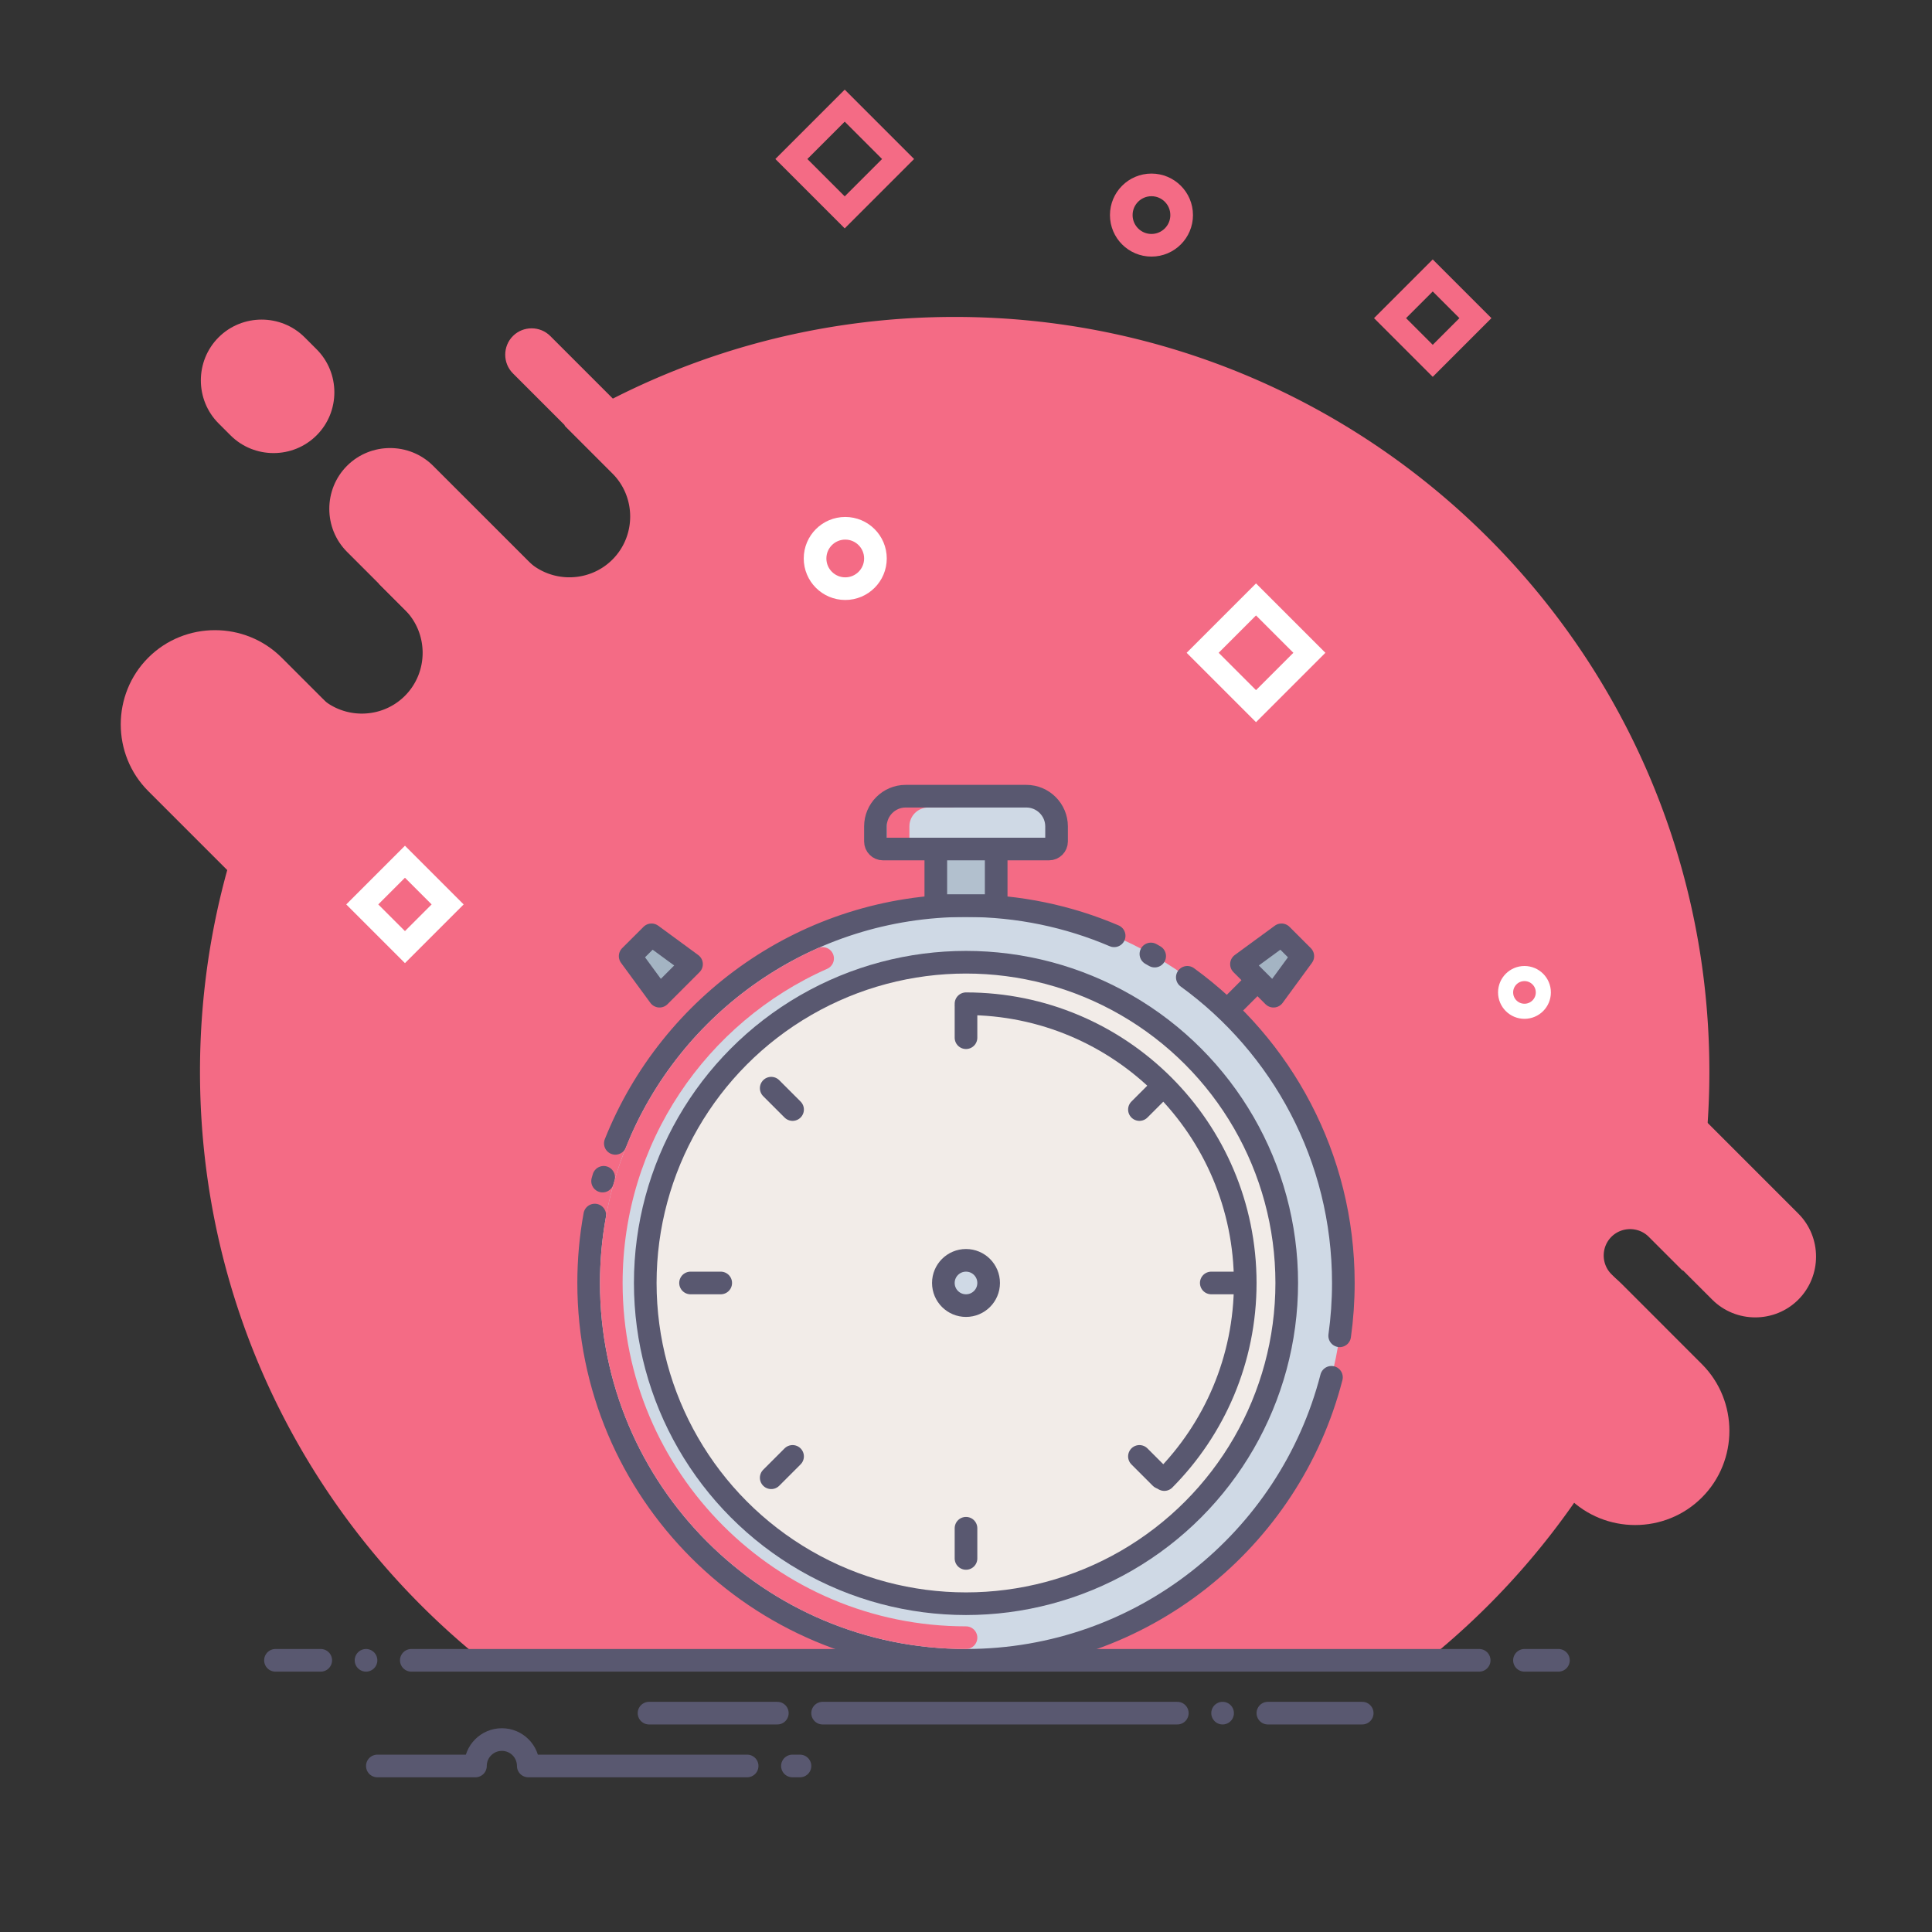 <svg viewBox="0 0 512 512" xml:space="preserve" xmlns="http://www.w3.org/2000/svg" enable-background="new 0 0 512 512"><rect x="0" y="0" width="512" height="512" fill="#333333" stroke="none"/><path d="M427.04 337.67c-2.72-2.72-2.72-7.18 0-9.9 2.72-2.72 7.18-2.72 9.9 0l9 9a200.14 200.14 0 0 0 7.06-52.78c0-110.46-89.54-200-200-200-37.85 0-73.24 10.52-103.41 28.78l12.71 12.71c6.27 6.27 6.27 16.54 0 22.81s-16.54 6.27-22.81 0l-16.37-16.37a201.96 201.96 0 0 0-22.7 22.8l6.88 6.88c6.27 6.27 6.27 16.54 0 22.81s-16.54 6.27-22.81 0l-3.11-3.11C63.36 211.32 53 246.45 53 284c0 61.95 28.17 117.31 72.39 154h255.22c27.23-22.58 48.35-52.26 60.58-86.18l-14.15-14.15z" fill="#f46b85" class="fill-f46b85"></path><path d="M95.86 230.86c-9.72 9.72-25.63 9.72-35.36 0l-21.21-21.21c-9.72-9.72-9.72-25.63 0-35.36 9.72-9.72 25.63-9.72 35.36 0l21.21 21.21c9.72 9.73 9.72 25.64 0 35.36zM162.68 194.15c-6.27 6.27-16.54 6.27-22.81 0l-47.9-47.9c-6.27-6.27-6.27-16.54 0-22.81s16.54-6.27 22.81 0l47.9 47.9c6.28 6.28 6.28 16.54 0 22.81zM83.9 115.37c-6.27 6.27-16.54 6.27-22.81 0l-3.16-3.16c-6.27-6.27-6.27-16.54 0-22.81s16.54-6.27 22.81 0l3.16 3.16c6.28 6.28 6.28 16.54 0 22.81zM174.11 127.23c-2.72 2.72-7.18 2.72-9.9 0l-28.28-28.28c-2.72-2.72-2.72-7.18 0-9.9 2.72-2.72 7.18-2.72 9.9 0l28.28 28.28c2.72 2.72 2.72 7.17 0 9.9zM476.57 344.42c-6.27 6.27-16.54 6.27-22.81 0l-47.9-47.9c-6.27-6.27-6.27-16.54 0-22.81s16.54-6.27 22.81 0l47.9 47.9c6.27 6.27 6.27 16.53 0 22.81zM451.01 396.86c-9.72 9.72-25.63 9.72-35.36 0l-21.21-21.21c-9.72-9.72-9.72-25.63 0-35.36 9.72-9.72 25.63-9.72 35.36 0l21.21 21.21c9.73 9.73 9.73 25.64 0 35.36z" fill="#f46b85" class="fill-f46b85"></path><path d="M392 440H109M85 440H73M413 440h-9M218 454h94M324 454h0M336 454h25M140 468h58M126 468h-26M140 468c0-3.87-3.13-7-7-7s-7 3.13-7 7M210 468h2M97 440h0M206 454h-34" fill="none" stroke="#595870" stroke-width="6" stroke-linecap="round" stroke-miterlimit="10" class="stroke-151440"></path><circle cx="256" cy="340" r="100" fill="#cfd9e5" class="fill-cfd9e5"></circle><path d="M157.8 321c.13-.67.26-1.34.41-2a99.227 99.227 0 0 1 5.68-18" fill="none" stroke="#f46b85" stroke-width="6" stroke-linecap="round" stroke-linejoin="round" stroke-miterlimit="10" class="stroke-f46b85"></path><path d="M163.07 303c14.71-36.91 50.77-63 92.93-63 13.94 0 27.2 2.85 39.26 8M159.69 313c.09-.33.19-.67.29-1M352.85 365c-11.1 43.13-50.25 75-96.85 75-55.23 0-100-44.77-100-100 0-6.15.55-12.16 1.62-18M314.65 259C339.7 277.17 356 306.68 356 340c0 4.75-.33 9.43-.97 14M305 252.81c.33.19.67.38 1 .57" fill="none" stroke="#595870" stroke-width="6" stroke-linecap="round" stroke-linejoin="round" stroke-miterlimit="10" class="stroke-151440"></path><path d="M256 434c-51.91 0-94-42.09-94-94 0-38.39 23.01-71.41 56-86" fill="none" stroke="#f46b85" stroke-width="6" stroke-linecap="round" stroke-linejoin="round" stroke-miterlimit="10" class="stroke-f46b85"></path><circle cx="256" cy="340" r="85" fill="#f2ece8" stroke="#595870" stroke-width="6" stroke-linecap="round" stroke-linejoin="round" stroke-miterlimit="10" class="fill-f2ece8 stroke-151440"></circle><path d="M256 266c40.87 0 74 33.13 74 74 0 20.32-8.19 38.73-21.45 52.1" fill="none" stroke="#595870" stroke-width="6" stroke-linecap="round" stroke-linejoin="round" stroke-miterlimit="10" class="stroke-151440"></path><path d="M248 224h16v16h-16z" fill="#b2c0ce" stroke="#595870" stroke-width="6" stroke-linecap="round" stroke-linejoin="round" stroke-miterlimit="10" class="fill-b2c0ce stroke-151440"></path><path d="M278 225h-44c-1.1 0-2-.9-2-2v-4c0-4.4 3.6-8 8-8h32c4.4 0 8 3.6 8 8v4c0 1.1-.9 2-2 2z" fill="#cfd9e5" class="fill-cfd9e5"></path><path d="M238 222v-3c0-4.42 3.58-8 8-8h6" fill="none" stroke="#f46b85" stroke-width="6" stroke-linecap="round" stroke-linejoin="round" stroke-miterlimit="10" class="stroke-f46b85"></path><path d="M278 225h-44c-1.1 0-2-.9-2-2v-4c0-4.4 3.6-8 8-8h32c4.4 0 8 3.6 8 8v4c0 1.1-.9 2-2 2zM326 267l7-7" fill="none" stroke="#595870" stroke-width="6" stroke-linecap="round" stroke-linejoin="round" stroke-miterlimit="10" class="stroke-151440"></path><path d="m337.49 264-8.49-8.49 10.61-7.77 5.65 5.65z" fill="#a4b4c3" stroke="#595870" stroke-width="6" stroke-linecap="round" stroke-linejoin="round" stroke-miterlimit="10" class="fill-a4b4c3 stroke-151440"></path><path d="m174.78 264 8.48-8.49-10.6-7.77-5.66 5.65z" fill="#a4b4c3" stroke="#595870" stroke-width="6" stroke-linecap="round" stroke-linejoin="round" stroke-miterlimit="10" class="fill-a4b4c3 stroke-151440"></path><path d="M256 267v8M256 405v8M329 340h-8M191 340h-8M307.62 288.38l-5.66 5.66M210.04 385.96l-5.66 5.66M307.62 391.62l-5.66-5.66M210.04 294.04l-5.66-5.66" fill="none" stroke="#595870" stroke-width="6" stroke-linecap="round" stroke-linejoin="round" stroke-miterlimit="10" class="stroke-151440"></path><circle cx="256" cy="340" r="6" fill="#cfd9e5" stroke="#595870" stroke-width="6" stroke-linecap="round" stroke-linejoin="round" stroke-miterlimit="10" class="fill-cfd9e5 stroke-151440"></circle><circle cx="224" cy="148" r="8" fill="none" stroke="#ffffff" stroke-width="6" stroke-miterlimit="10" class="stroke-ffffff"></circle><circle cx="404" cy="263" r="5" fill="none" stroke="#ffffff" stroke-width="4" stroke-miterlimit="10" class="stroke-ffffff"></circle><path transform="rotate(134.999 107.315 239.687)" d="M99.31 231.69h16v16h-16z" fill="none" stroke="#ffffff" stroke-width="6" stroke-miterlimit="10" class="stroke-ffffff"></path><path transform="rotate(45.001 332.861 172.997)" d="M322.86 163h20v20h-20z" fill="none" stroke="#ffffff" stroke-width="6" stroke-miterlimit="10" class="stroke-ffffff"></path><circle cx="305.15" cy="57" r="8" fill="none" stroke="#f46b85" stroke-width="6" stroke-miterlimit="10" class="stroke-f46b85"></circle><path transform="rotate(45.001 223.86 42.14)" d="M213.86 32.14h20v20h-20z" fill="none" stroke="#f46b85" stroke-width="6" stroke-miterlimit="10" class="stroke-f46b85"></path><path transform="rotate(45.001 379.689 84.31)" d="M371.69 76.31h16v16h-16z" fill="none" stroke="#f46b85" stroke-width="6" stroke-miterlimit="10" class="stroke-f46b85"></path></svg>